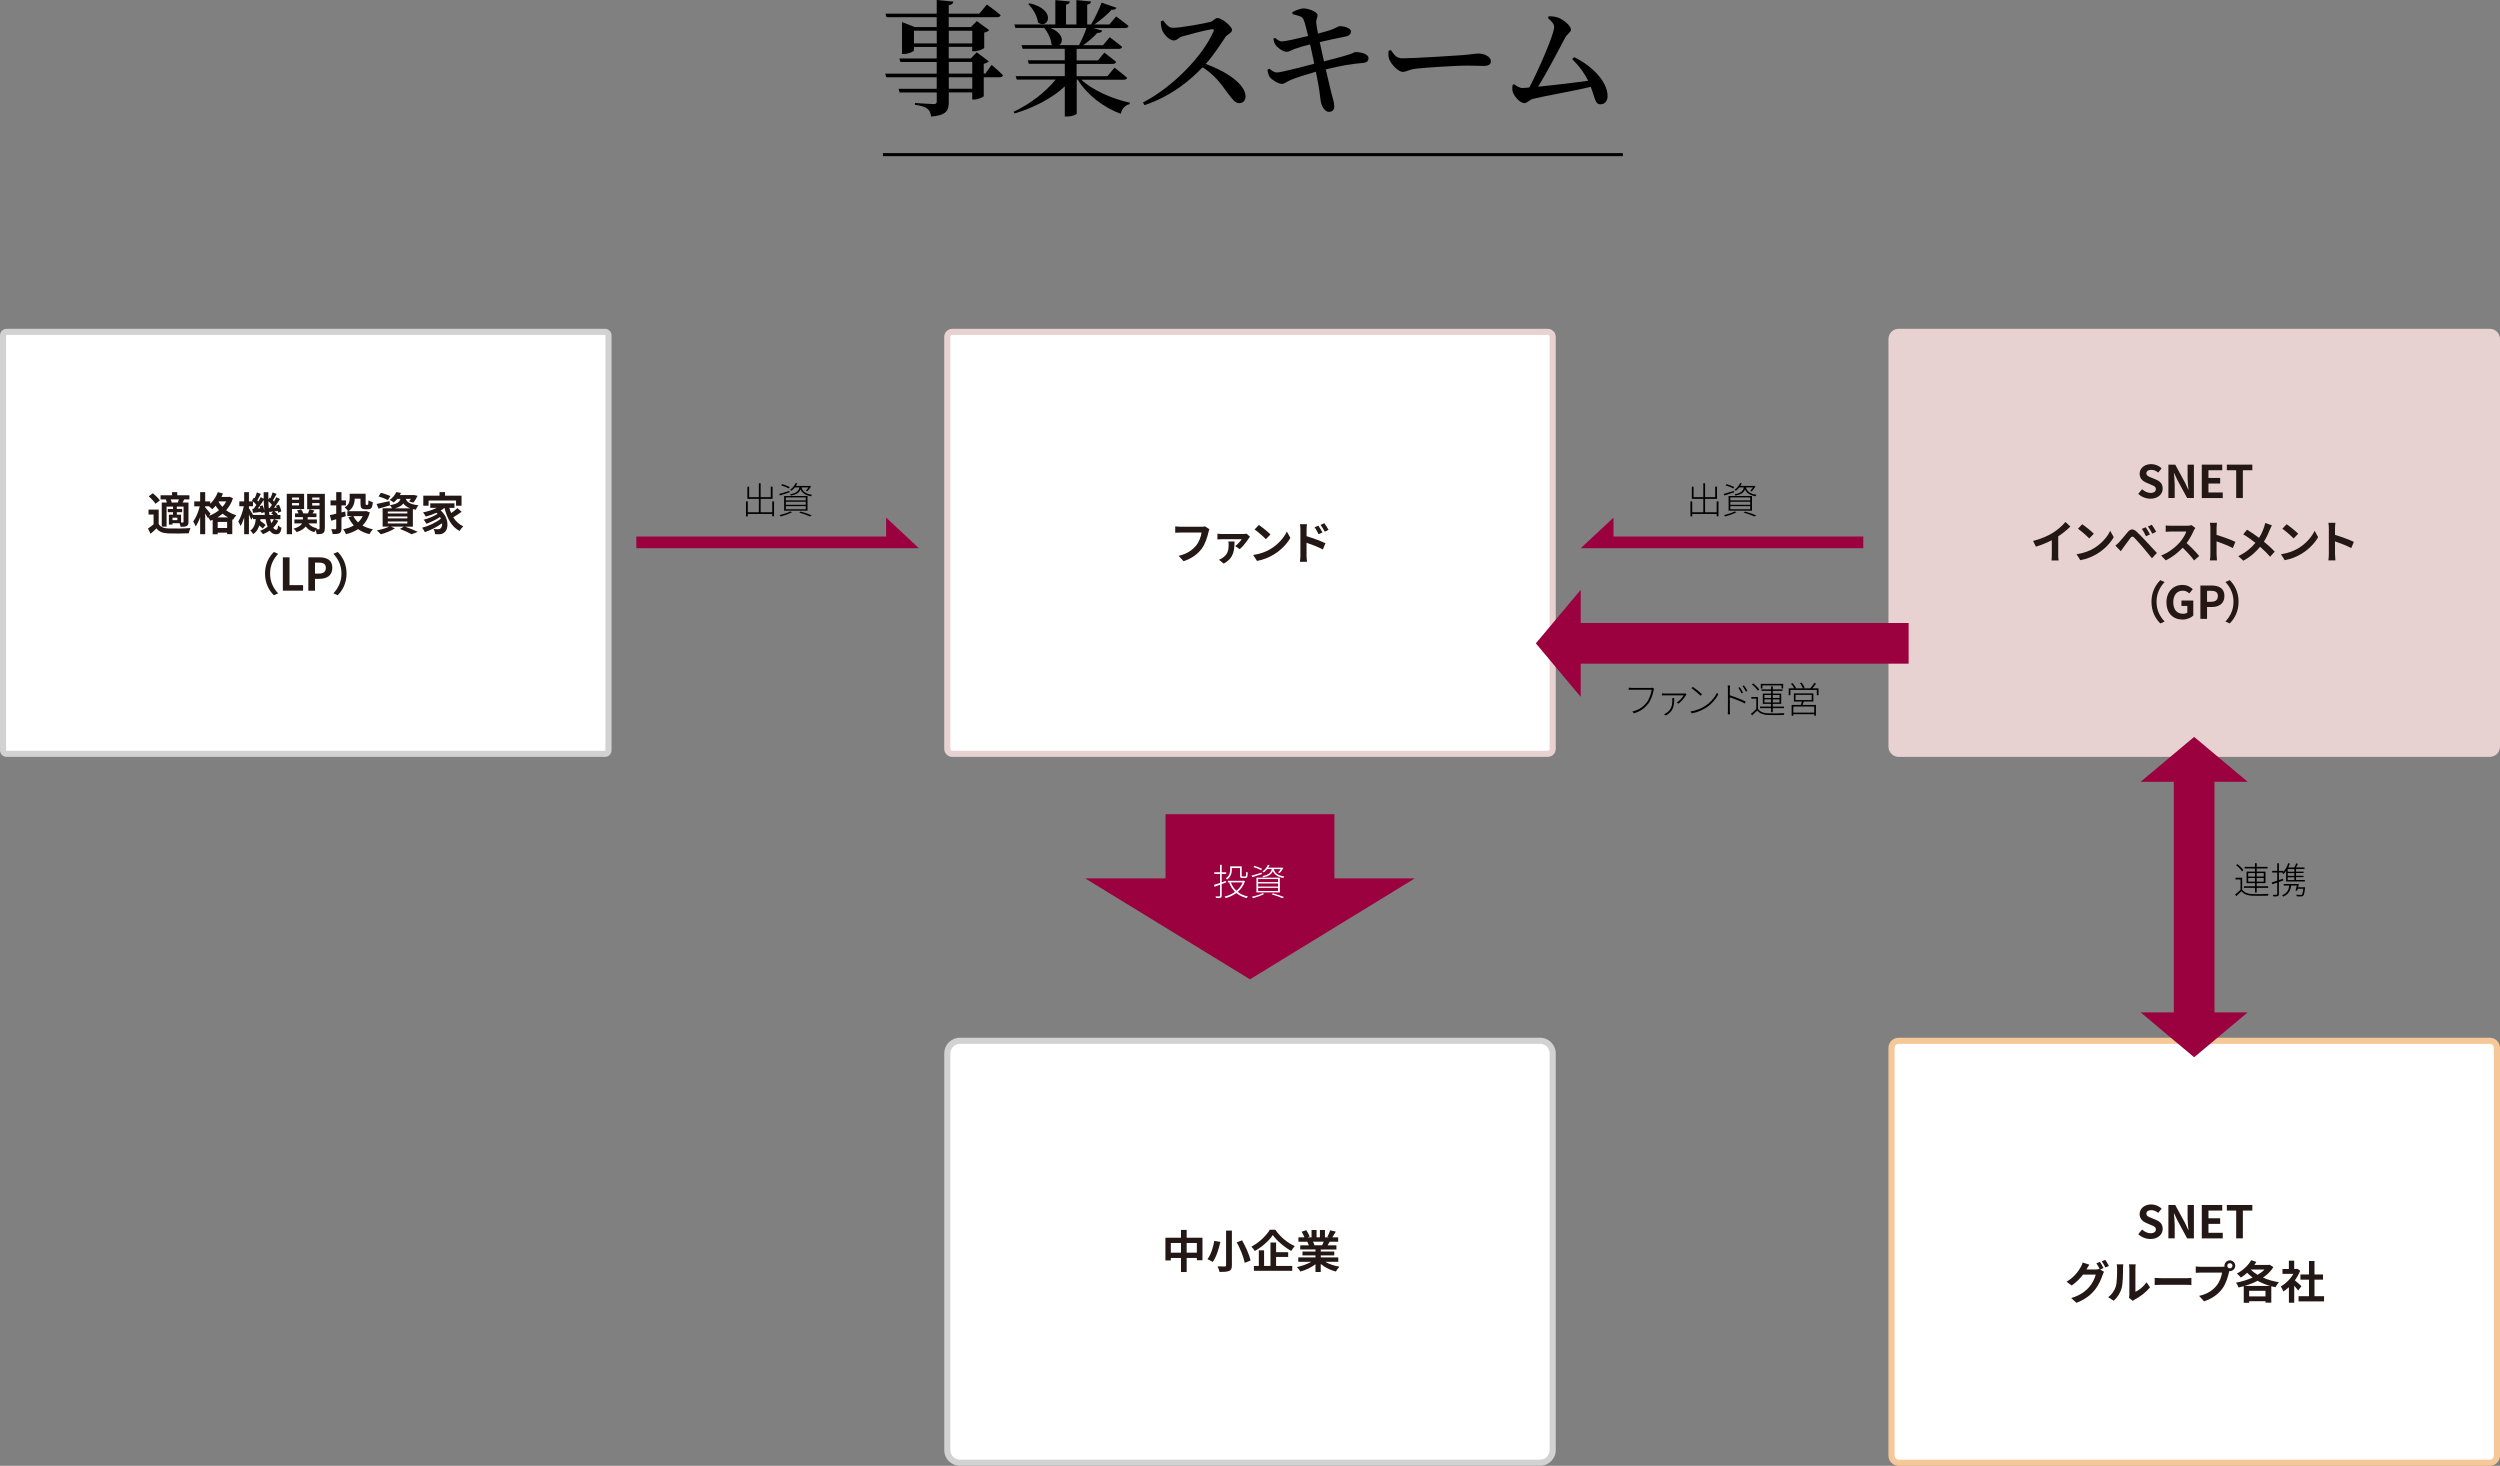 <?xml version="1.0" encoding="UTF-8"?><svg xmlns="http://www.w3.org/2000/svg" viewBox="0 0 817.63 479.39"><rect x="0" y="0" width="817.63" height="479.39" fill="#808080" stroke="none"/><defs><style>.cls-1{fill:#fff;}.cls-2{fill:none;stroke:#000;stroke-miterlimit:10;}.cls-3{mix-blend-mode:multiply;}.cls-3,.cls-4{fill:#9b003f;}.cls-5{isolation:isolate;}.cls-6{fill:#f6c897;}.cls-7{fill:#e8d2d1;}.cls-8{fill:#231815;}.cls-9{fill:#d2d2d2;}</style></defs><g class="cls-5"><g id="_レイヤー_2"><g id="_レイヤー_1-2"><path d="m324.33,21.24s2.34,1.97,3.69,3.36c-.08.45-.53.66-1.11.66h-5.17v6.19c-.04.25-1.89,1.11-3.16,1.11h-.61v-2.34h-7.67v3.08c0,2.79-.66,4.39-5.78,4.84-.16-1.11-.45-1.97-1.15-2.54-.74-.57-1.84-1.03-4.14-1.31v-.62s5.08.37,6.11.37c.78,0,1.03-.25,1.03-.9v-2.91h-12.14l-.37-1.19h12.5v-3.77h-16.48l-.37-1.19h16.85v-3.81h-11.85l-.37-1.15h12.22v-3.77h-7.46v1.15c0,.33-1.8,1.15-3.32,1.15h-.57V7.22l4.18,1.64h7.17v-3.24h-16.4l-.37-1.15h16.77V0l5.45.53c-.08.62-.49,1.03-1.52,1.15v2.79h10l2.46-2.99s2.83,2.01,4.51,3.48c-.08.45-.53.66-1.15.66h-15.83v3.24h7.26l1.93-1.97,4.06,2.99c-.29.29-.86.62-1.64.78v5c-.04.29-1.97,1.11-3.24,1.11h-.7v-1.44h-7.67v3.77h7.26l1.89-2.01,3.94,2.95c-.29.33-.86.66-1.64.82v3.2h.53l2.05-2.83Zm-17.96-7.05v-4.14h-7.46v4.14h7.46Zm3.94-4.14v4.14h7.67v-4.14h-7.67Zm0,14.02h7.67v-3.81h-7.67v3.81Zm7.67,1.19h-7.67v3.77h7.67v-3.77Z"/><path d="m353.61,26.04c3.81,3.57,10.37,6.36,15.91,7.54l-.04.49c-1.44.25-2.54,1.44-2.95,3.16-5.7-2.17-10.91-6.11-14.06-11.19h-.33v11.11c-.04.25-1.23.94-3.2.94h-.7v-9.84c-4.1,3.85-9.92,6.89-16.4,8.86l-.33-.57c5.54-2.58,10.54-6.56,13.74-10.5h-12.71l-.37-1.15h16.07v-4.02h-11.77l-.33-1.15h12.09v-3.77h-13.78l-.37-1.19h10.21c-.12-.08-.29-.16-.41-.29-.12-1.8-1.23-3.94-2.34-5.33h-9.47l-.33-1.15h13.41V.04l4.76.45c-.04.49-.37.86-1.27,1.03v6.48h3.4V.04l4.8.45c-.08.49-.37.86-1.27,1.03v6.48h1.27c1.23-2.01,2.62-4.96,3.44-7.13l4.88,1.68c-.21.45-.7.74-1.6.62-1.39,1.56-3.57,3.4-5.66,4.84h4.92l2.21-2.62s2.5,1.8,4.06,3.12c-.12.45-.53.66-1.15.66h-10.37l2.91.86c-.16.49-.7.78-1.6.74-1.15,1.27-2.87,2.79-4.63,4.02h6.48l2.21-2.62s2.46,1.84,4.06,3.16c-.12.45-.53.66-1.11.66h-13.78v3.77h6.97l2.09-2.54s2.34,1.72,3.85,3.03c-.12.45-.53.66-1.15.66h-11.77v4.02h10.09l2.3-2.79s2.54,1.89,4.14,3.32c-.12.41-.53.62-1.07.62h-13.98Zm-16.89-24.97c9.14,2.13,6.03,8.81,2.75,6.27-.21-2.09-1.68-4.55-3.16-5.99l.41-.29Zm6.81,8.08c4.3,1.72,4.3,4.63,2.91,5.62h6.44c.9-1.64,1.85-3.81,2.46-5.62h-11.81Z"/><path d="m380.42,6.68c.82,1.11,1.76,2.42,3.16,2.42,2.58,0,10.17-1.39,12.26-1.93.94-.25,1.56-1.27,2.3-1.27,1.52,0,4.8,2.75,4.8,3.89,0,.98-1.64,1.52-2.13,2.26-1.39,2.09-3.69,5.78-6.48,8.86,6.68,2.42,13.04,6.6,13.04,10.7,0,1.07-.74,2.13-2.05,2.13-1.39,0-2.25-1.27-3.98-3.53-2.21-3.08-4.26-5.82-8.04-8.2-3.77,3.94-9.92,9.35-18.98,12.38l-.53-.86c9.68-5,19.6-15.13,23.12-23.33.21-.57-.04-.7-.49-.66-2.17.29-7.63,1.76-9.76,2.38-1.31.41-1.64,1.31-2.75,1.31-1.56,0-3.36-2.13-3.85-3.44-.25-.7-.41-1.68-.41-2.79l.78-.33Z"/><path d="m422.65,3.94c1.19-.57,2.79-1.19,3.61-1.19,1.72,0,4.51,1.11,4.63,2.13.08.94-.53,1.35-.41,2.58.12,1.07.29,2.09.57,3.53,1.56-.41,2.87-.78,4.02-1.15,1.76-.61,2.62-1.27,2.99-1.27,1.31-.08,3.77.57,3.77,1.68,0,.86-.49,1.48-1.89,1.72-2.34.45-5.9,1.23-8.32,1.8.49,2.25.94,4.35,1.39,6.31,3.2-.82,6.89-1.8,8.53-2.38,1.07-.33,1.35-.66,1.72-.66,2.17-.04,4.31.78,4.31,1.93,0,.7-.29,1.48-1.68,1.6-4.14.37-7.09.86-12.3,2.13.78,3.4,1.44,6.07,1.8,7.58.57,2.17.98,3.24.98,4.63,0,.86-.49,1.64-1.72,1.68-1.27,0-2.3-1.64-2.62-3.08-.21-.78-.37-3.12-.78-5.41-.25-1.35-.53-2.95-.9-4.63-2.79.78-6.23,1.85-8.16,2.66-1.43.57-1.97,1.27-2.91,1.31-1.27,0-3.4-1.39-4.02-2.25-.33-.53-.57-1.27-.74-2.34l.62-.37c1.15.9,1.76,1.23,2.5,1.23,1.19,0,7.79-1.68,12.18-2.87-.49-2.42-.98-4.76-1.35-6.31-1.84.45-3.73.98-5.08,1.48-1.19.45-1.72.94-2.62.94-1.03,0-2.95-1.27-3.65-2.34-.41-.62-.49-1.07-.66-1.93l.53-.29c.82.62,1.35,1.15,2.34,1.15s5.12-.94,8.49-1.76c-.57-2.38-1.11-4.59-1.52-5.45-.49-1.03-1.52-1.11-3.57-1.72l-.08-.7Z"/><path d="m454.88,16.36c1.07,1.52,1.76,2.71,3.77,2.71,4.06,0,17.26-.86,19.52-1.03,2.75-.21,4.31-.53,5.33-.53,2.05,0,4.1,1.07,4.1,2.54,0,.98-.78,1.52-2.34,1.52s-2.99-.12-5.74-.12-13.04.62-16.15.98c-2.71.29-3.24,1.07-4.63,1.07s-3.69-2.38-4.39-4.1c-.33-.86-.29-1.89-.2-2.79l.74-.25Z"/><path d="m514.82,18.7c5.45,2.58,10.95,7.79,10.95,12.75,0,1.72-1.07,2.66-2.3,2.66-1.84,0-1.72-1.84-3.2-5.7-5.86,1.39-15.66,3.08-18.98,3.94-.86.2-1.93,1.39-2.71,1.39-1.56,0-3.73-2.58-3.94-4.14-.08-.7-.04-1.15.04-1.8l.53-.25c1.07.78,1.89,1.23,2.62,1.23.37,0,1.19-.04,2.34-.16,3.03-5.7,8.12-17.51,8.12-19.72,0-.98-.66-1.84-2.01-2.95l.25-.66c.86.04,1.89.12,2.87.41,2.09.7,4.39,2.83,4.39,3.98,0,.86-1.23,1.39-1.84,2.54-1.97,3.77-5.86,11.15-8.9,16.15,4.96-.49,12.18-1.35,16.36-1.97-1.19-2.38-2.83-4.71-5.21-7.05l.61-.66Z"/><line class="cls-2" x1="288.76" y1="50.57" x2="530.76" y2="50.57"/><polygon class="cls-3" points="527.7 169.29 527.7 175.48 609.39 175.48 609.39 179.29 527.7 179.29 522.91 179.29 516.98 179.29 527.7 169.29"/><path d="m562.03,163.99v4.86h-.59v-.76h-8v.79h-.58v-4.89h.58v3.55h3.63v-4.39h-3.75v-3.98h.56v3.42h3.19v-4.53h.58v4.53h3.31v-3.42h.59v3.98h-3.9v4.39h3.79v-3.55h.59Z"/><path d="m567.15,161.01c-1.1.37-2.25.74-3.17,1.04l-.24-.5c.85-.24,2.1-.62,3.33-1l.07.46Zm.76,6.51c-.96.54-2.46,1.07-3.65,1.39-.08-.12-.29-.35-.42-.46,1.2-.26,2.65-.71,3.54-1.18l.53.24Zm-1-7.77c-.58-.32-1.67-.76-2.53-1.01l.28-.42c.84.24,1.93.66,2.49.97l-.24.46Zm-1.57,2.46h7.65v4.81h-7.65v-4.81Zm.56,1.44h6.51v-.98h-6.51v.98Zm0,1.45h6.51v-1.01h-6.51v1.01Zm0,1.46h6.51v-1.02h-6.51v1.02Zm2.95-7.15c-.31.38-.68.76-1.14,1.09-.11-.12-.3-.25-.44-.31.92-.62,1.52-1.46,1.83-2.18l.55.07c-.12.29-.28.56-.46.85h4.44l.11-.04.41.14c-.35.6-.8,1.26-1.25,1.66l-.49-.2c.31-.29.65-.68.9-1.08h-2.3c.29,1.03.98,2.03,3.45,2.42-.12.12-.26.32-.32.48-2.19-.41-3.02-1.31-3.42-2.28-.43,1.08-1.32,1.7-3.13,2.05-.06-.12-.2-.32-.3-.41,1.99-.36,2.77-1.02,3.07-2.27h-1.51Zm1.88,7.89c1.34.37,2.76.88,3.65,1.25l-.6.35c-.8-.38-2.12-.86-3.5-1.27l.46-.32Z"/><path d="m540.83,225.71c-.25,1.31-.86,3.27-1.79,4.45-1.1,1.39-2.42,2.45-4.65,3.14l-.53-.58c2.29-.6,3.63-1.61,4.67-2.94.88-1.14,1.49-2.99,1.65-4.21h-6.45c-.43,0-.76.02-1.06.04v-.7c.31.04.67.07,1.07.07h6.29c.16,0,.3,0,.47-.05l.47.3c-.07.13-.1.24-.13.47Z"/><path d="m551.38,227.36c-.31.49-1.25,1.97-2.47,2.77l-.53-.37c.95-.53,1.88-1.72,2.27-2.35-.72,0-5.67-.01-6.04-.01-.34,0-.73.01-1.06.04v-.67c.31.04.72.06,1.06.06h6.14c.13,0,.33-.01.46-.05l.36.34c-.06.07-.13.17-.18.25Zm-6.57,6.67l-.59-.46c.23-.08.52-.2.74-.35,1.76-1.19,1.98-2.66,1.98-4.26,0-.2-.02-.41-.05-.64h.68c-.01,2.75-.38,4.39-2.77,5.7Z"/><path d="m557.79,230.81c1.73-1.12,3.13-2.87,3.78-4.27l.37.65c-.77,1.4-2.04,3.02-3.79,4.15-1.19.77-2.69,1.55-4.87,1.98l-.41-.64c2.22-.34,3.79-1.14,4.92-1.87Zm-1.14-3.75l-.47.48c-.6-.6-2.08-1.88-2.97-2.47l.42-.44c.85.56,2.39,1.81,3.02,2.43Z"/><path d="m565.11,225.33c0-.29-.01-.79-.07-1.14h.77c-.04.34-.07.86-.07,1.14v2.07c1.58.48,3.8,1.36,5.18,2.04l-.26.64c-1.32-.73-3.59-1.59-4.92-2,.01,1.99.01,4.02.01,4.27,0,.41.01.95.05,1.28h-.73c.04-.34.05-.85.05-1.28v-7.02Zm4.97,1.22l-.48.23c-.26-.55-.71-1.32-1.07-1.81l.46-.22c.29.4.82,1.22,1.09,1.8Zm1.41-.59l-.48.23c-.28-.55-.73-1.3-1.1-1.8l.46-.22c.29.38.83,1.21,1.13,1.79Z"/><path d="m574.96,231.85c.64.96,1.81,1.39,3.33,1.45,1.26.06,3.98.02,5.3-.06-.08.13-.17.4-.19.58-1.26.05-3.81.07-5.1.02-1.64-.06-2.82-.52-3.59-1.48-.55.54-1.13,1.09-1.71,1.62l-.34-.55c.53-.41,1.18-.98,1.74-1.54v-3.38h-1.63v-.55h2.18v3.89Zm-.07-5.98c-.36-.61-1.17-1.46-1.94-2.04l.43-.31c.77.55,1.59,1.39,1.98,1.99l-.47.36Zm4.34,5.72h-3.62v-.5h3.62v-.89h-2.7v-3.35h2.7v-.9h-3.15v-.48h3.15v-.98h.56v.98h3.18v.48h-3.18v.9h2.76v3.35h-2.76v.89h3.66v.5h-3.66v1.33h-.56v-1.33Zm-2.83-6.42h-.53v-1.5h7.32v1.5h-.54v-1.02h-6.25v1.02Zm.66,3.11h2.17v-.97h-2.17v.97Zm2.17,1.46v-1.02h-2.17v1.02h2.17Zm.56-2.43v.97h2.21v-.97h-2.21Zm2.21,1.42h-2.21v1.02h2.21v-1.02Z"/><path d="m594.75,225.13v2.24h-.56v-1.72h-8.64v1.72h-.54v-2.24h1.82c-.23-.44-.67-1.06-1.08-1.52l.48-.22c.44.48.94,1.15,1.15,1.6l-.28.14h2.57c-.18-.48-.58-1.2-.95-1.73l.49-.18c.4.53.83,1.26.97,1.73l-.42.18h2.29c.47-.5,1.02-1.26,1.34-1.79l.56.24c-.37.52-.82,1.09-1.23,1.55h2.01Zm-4.81,4.31c-.13.37-.26.77-.41,1.1h4.38v3.53h-.56v-.48h-6.84v.5h-.55v-3.55h3.02c.12-.34.25-.76.35-1.1h-2.64v-2.67h6.38v2.67h-3.13Zm3.41,1.63h-6.84v1.99h6.84v-1.99Zm-6.12-2.12h5.28v-1.69h-5.28v1.69Z"/><path class="cls-1" d="m2.17,108.54h195.67c.64,0,1.17.52,1.17,1.17v135.67c0,.64-.52,1.17-1.17,1.17H2.17c-.64,0-1.17-.52-1.17-1.17V109.7c0-.64.52-1.17,1.17-1.17Z"/><path class="cls-9" d="m197.83,109.54c.09,0,.17.07.17.17v135.67c0,.09-.07.17-.17.17H2.17c-.09,0-.17-.07-.17-.17V109.7c0-.09.07-.17.17-.17h195.67m0-2H2.17c-1.2,0-2.17.97-2.17,2.17v135.67c0,1.2.97,2.17,2.17,2.17h195.67c1.2,0,2.17-.97,2.17-2.17V109.7c0-1.2-.97-2.17-2.17-2.17h0Z"/><path class="cls-8" d="m51.9,171.37c.58.99,1.61,1.4,3.11,1.46,1.77.07,5.25.03,7.28-.13-.21.41-.46,1.22-.54,1.71-1.83.09-4.95.12-6.75.04-1.75-.07-2.93-.5-3.82-1.64-.59.58-1.19,1.13-1.95,1.77l-.83-1.74c.57-.37,1.24-.85,1.83-1.36v-3.21h-1.65v-1.61h3.32v4.7Zm-1.05-6.6c-.41-.72-1.39-1.74-2.21-2.45l1.34-1c.83.66,1.84,1.64,2.31,2.34l-1.44,1.11Zm3.61-1.44h-1.95v-1.36h3.76v-1.02h1.7v1.02h3.98v1.36h-1.7c-.19.38-.37.72-.53,1.03h1.92v6.32c0,.71-.12,1.09-.59,1.36-.49.24-1.11.25-1.99.25-.04-.34-.19-.81-.34-1.18h-2.3v.46h-1.19v-3.24h1.36v-.81h-1.72v-1.06h1.72v-.77h-2.11v6.54h-1.58v-7.87h1.68c-.09-.32-.22-.68-.37-.97l.25-.06Zm3.67,1.03c.13-.31.26-.69.38-1.03h-2.7c.18.34.31.72.35,1.03h1.96Zm-.12,4.95h-1.59v.81h1.59v-.81Zm2.02-3.63h-2.2v.77h1.74v1.06h-1.74v.81h1.39v2.57h.59c.16-.01.22-.06.22-.24v-4.97Z"/><path class="cls-8" d="m76.2,162.95c-.5,1.53-1.27,2.83-2.24,3.92.93.71,2.05,1.28,3.33,1.64-.35.34-.84,1.03-1.06,1.46l-.26-.1v4.81h-1.7v-.47h-3.08v.52h-1.64v-4.72c-.25.12-.5.22-.75.31-.16-.34-.47-.81-.75-1.16l-.13.19c-.18-.37-.49-.91-.81-1.43v6.79h-1.65v-5.59c-.41,1.18-.91,2.27-1.47,3.02-.16-.49-.54-1.17-.81-1.59.9-1.17,1.74-3.2,2.15-4.95h-1.8v-1.62h1.93v-3.02h1.65v3.02h1.65v.8c1.05-1.02,1.96-2.42,2.49-3.83l1.67.46c-.15.37-.31.74-.49,1.11h2.37l.29-.06,1.11.52Zm-7.84,5.76c1.18-.44,2.3-1.06,3.26-1.86-.41-.47-.78-.96-1.11-1.44-.35.43-.72.81-1.09,1.13-.22-.24-.68-.65-1.06-.96h-1.25v.35c.4.43,1.5,1.74,1.75,2.08l-.5.69Zm6.21.5c-.65-.35-1.24-.77-1.77-1.21-.53.46-1.09.85-1.69,1.21h3.46Zm-.29,3.48v-2h-3.08v2h3.08Zm-2.7-8.71l-.1.15c.34.56.75,1.12,1.27,1.65.49-.55.91-1.15,1.25-1.8h-2.42Z"/><path class="cls-8" d="m91.03,170.29c-.43.85-.99,1.62-1.67,2.29.29.44.62.68.99.68s.5-.28.58-1.44c.32.34.8.63,1.13.8-.27,1.66-.68,2.11-1.83,2.11-.83,0-1.49-.43-2.02-1.18-.68.47-1.43.85-2.23,1.16-.19-.32-.62-.84-.91-1.12.93-.34,1.75-.78,2.46-1.33-.28-.71-.5-1.53-.68-2.48h-1.67c-.01.19-.04.38-.07.56.65.43,1.37.96,1.75,1.36l-.94,1.16c-.25-.28-.68-.65-1.13-1-.34,1.12-.91,2.11-1.96,2.83-.19-.35-.63-.9-.99-1.15,1.3-.87,1.67-2.27,1.81-3.76h-.91v-.66l-.59.87c-.15-.44-.44-1.12-.74-1.77v6.49h-1.56v-5.44c-.34,1.08-.74,2.06-1.18,2.77-.16-.46-.5-1.09-.74-1.49.77-1.17,1.46-3.21,1.8-4.97h-1.46v-1.59h1.58v-3.04h1.56v3.04h1.31c-.1-.1-.22-.19-.32-.28l.65-.96.25.19c.27-.62.56-1.36.72-1.9l1.3.5c-.41.71-.84,1.52-1.19,2.11.13.13.26.26.37.38.3-.5.55-.99.75-1.43l.99.49c-.01-.69-.03-1.4-.03-2.12h1.55c-.01.83-.01,1.62,0,2.4l.43-.62.24.18c.28-.6.56-1.34.72-1.89l1.31.49c-.41.74-.84,1.53-1.21,2.11.13.13.27.26.38.38.28-.49.54-.99.75-1.41l1.19.59c-.59.93-1.3,2-1.95,2.87l.88-.06c-.07-.21-.16-.41-.25-.6l.99-.35c.34.69.68,1.61.77,2.18l-1.05.44c-.03-.16-.06-.37-.12-.57l-1.09.15c.43.28.88.65,1.12.93l-.28.25h1.12v1.36h-2.06l1.37.52Zm-4.41-1.87c-.03-.31-.07-.63-.12-.96l-1,.4c-.01-.13-.03-.28-.06-.44-.96.1-1.87.22-2.7.31l-.24-1.3.46-.03c.28-.38.59-.83.88-1.3-.28-.34-.69-.75-1.09-1.09v1.56h-1.34v.63c.31.46,1.02,1.59,1.37,2.21h3.83Zm-.74-3.15c.24.5.46,1.13.57,1.65-.1-1.08-.18-2.21-.21-3.39-.59.91-1.28,1.95-1.92,2.77l.8-.06c-.07-.24-.15-.46-.24-.66l.99-.31Zm2.33.9c.24-.31.49-.68.74-1.06-.31-.38-.75-.83-1.18-1.19.01.8.06,1.55.12,2.29l.32-.03Zm1.18,2.25c-.22-.19-.47-.38-.71-.54l.66-.58c-.46.04-.88.1-1.3.15l-.09-.41c.04.49.1.94.18,1.39h1.25Zm-1.02,1.36c.1.49.22.94.34,1.34.34-.41.63-.85.85-1.34h-1.19Z"/><path class="cls-8" d="m95.5,166.49v8.22h-1.71v-13.21h5.67v4.98h-3.97Zm0-3.77v.72h2.31v-.72h-2.31Zm2.31,2.58v-.77h-2.31v.77h2.31Zm8.4,7.56c0,.81-.13,1.25-.6,1.53-.47.28-1.12.32-2.03.32-.03-.37-.19-.93-.35-1.37-.18.25-.35.5-.46.71-1.22-.35-2.14-.97-2.79-1.86-.52.69-1.42,1.34-2.95,1.84-.21-.32-.66-.86-1.02-1.13,1.65-.44,2.43-1.08,2.79-1.72h-2.52v-1.28h2.79v-.77h-2.58v-1.22h1.15c-.13-.32-.29-.66-.49-.96l1.34-.37c.29.38.57.91.71,1.33h1.53c.18-.44.38-.97.5-1.34l1.61.41c-.22.32-.44.65-.63.93h1.28v1.22h-2.86v.77h3.01v1.28h-2.74c.59.8,1.56,1.37,2.82,1.61-.09.09-.19.19-.28.31.35.01.69.01.83,0,.18,0,.24-.07.24-.25v-6.31h-4.05v-5.03h5.78v11.35Zm-4.11-10.14v.72h2.39v-.72h-2.39Zm2.39,2.61v-.8h-2.39v.8h2.39Z"/><path class="cls-8" d="m111.68,169.27v3.54c0,.87-.16,1.3-.63,1.56-.5.27-1.21.31-2.24.31-.06-.44-.28-1.15-.49-1.61.56.03,1.18.03,1.37.03.19-.01.27-.07.27-.28v-3.01c-.56.18-1.11.34-1.61.49l-.47-1.83c.58-.1,1.28-.26,2.08-.46v-2.73h-1.86v-1.62h1.86v-2.71h1.72v2.71h1.46v1.62h-1.46v2.3l1.22-.29.18,1.52-1.4.46Zm9.27-1.65c-.5,1.78-1.31,3.18-2.4,4.26.97.56,2.12.97,3.42,1.22-.4.38-.88,1.12-1.15,1.59-1.45-.34-2.68-.9-3.71-1.64-1.15.75-2.48,1.3-3.95,1.66-.18-.47-.58-1.21-.9-1.61,1.28-.25,2.46-.66,3.46-1.27-.71-.75-1.28-1.65-1.77-2.67l1.24-.38h-1.61v-1.58h.29c-.21-.35-.83-1.02-1.15-1.27,1.46-.84,1.64-1.99,1.64-2.96v-1.5h5.22v3.2c0,.4.04.44.22.44h.41c.22,0,.27-.21.3-1.49.32.25.99.52,1.43.62-.15,1.81-.52,2.31-1.53,2.31h-.93c-1.21,0-1.58-.43-1.58-1.87v-1.59h-1.89c-.01,1.39-.43,3.05-2.09,4.11h5.56l.32-.06,1.15.46Zm-5.38,1.18c.38.77.9,1.44,1.53,2.03.63-.58,1.15-1.25,1.53-2.03h-3.07Z"/><path class="cls-8" d="m132.45,172.23c1.5.53,3.2,1.24,4.2,1.72l-2.03.78c-.84-.49-2.34-1.18-3.83-1.74l1.33-.77h-4.3l1.34.59c-1.22.8-3.11,1.52-4.6,1.93-.31-.34-.93-.97-1.3-1.28,1.43-.26,3.04-.74,4.05-1.24h-2.17v-5.98h3.08c-.18-.35-.46-.78-.69-1.02l.02.06c-1.27.37-2.64.77-3.74,1.08l-.65-1.53c1.09-.21,2.67-.57,4.23-.94l.15,1.33c2.34-.38,3.12-1.02,3.45-2.06h-1.06c-.34.41-.72.81-1.18,1.18-.31-.31-.91-.66-1.31-.83,1.06-.74,1.78-1.71,2.17-2.56l1.55.25c-.12.25-.24.49-.38.72h4.35l.26-.04,1.17.29c-.38.8-.91,1.68-1.4,2.23l-1.36-.43c.18-.22.38-.5.58-.81h-1.64c.31.94,1.15,1.75,4.13,2.11-.32.32-.71,1-.87,1.43-.35-.06-.68-.12-.97-.19v5.73h-2.55Zm-5.57-8.68c-.68-.37-2.06-.9-3.08-1.19l.77-1.19c.97.24,2.37.71,3.11,1.06l-.8,1.33Zm-.04,4.38h6.38v-.63h-6.38v.63Zm0,1.62h6.38v-.63h-6.38v.63Zm0,1.64h6.38v-.65h-6.38v.65Zm7.34-4.94c-1.14-.41-1.81-.96-2.26-1.59-.52.69-1.34,1.21-2.7,1.59h4.95Z"/><path class="cls-8" d="m150.94,167.4c-.84.63-1.86,1.3-2.71,1.78.81,1.3,1.9,2.34,3.29,2.96-.38.34-.94,1.03-1.22,1.52-2.62-1.4-4.08-4.11-4.92-7.55h-.03c-.37.31-.78.59-1.22.85,2.77,2.42,2.67,6.09,1.21,7.15-.54.47-1.03.62-1.8.62-.37.01-.83,0-1.25-.03-.03-.49-.18-1.19-.5-1.68.56.04,1.03.07,1.42.07s.65-.04.88-.31c.34-.27.55-.87.49-1.65-1.61,1.18-3.79,2.29-5.63,2.92-.21-.44-.59-1.08-.91-1.46,2.12-.53,4.69-1.74,6.15-2.98-.09-.18-.18-.35-.28-.52-1.25.84-3.07,1.72-4.47,2.21-.19-.38-.56-.99-.88-1.33,1.49-.35,3.45-1.16,4.55-1.92-.12-.12-.24-.24-.37-.35-1.12.52-2.33.94-3.49,1.25-.18-.34-.62-1.03-.9-1.37,1.58-.31,3.21-.83,4.51-1.49h-2.15v-1.47h7.92v1.47h-1.68c.16.59.37,1.16.6,1.71.74-.5,1.52-1.11,2.05-1.61l1.37,1.18Zm-10.78-2h-1.72v-3.29h5.31v-1.15h1.8v1.15h5.4v3.29h-1.8v-1.7h-8.98v1.7Z"/><path class="cls-8" d="m89.57,180.52l1.4.62c-1.47,1.59-2.64,3.63-2.64,6.46s1.16,4.86,2.64,6.46l-1.4.62c-1.59-1.56-2.9-3.92-2.9-7.08s1.31-5.51,2.9-7.08Z"/><path class="cls-8" d="m92.51,182.27h2.18v9.09h4.44v1.83h-6.62v-10.92Z"/><path class="cls-8" d="m100.84,182.27h3.58c2.42,0,4.27.85,4.27,3.43s-1.87,3.61-4.21,3.61h-1.46v3.88h-2.18v-10.92Zm3.49,5.32c1.5,0,2.23-.63,2.23-1.89s-.8-1.69-2.3-1.69h-1.24v3.58h1.31Z"/><path class="cls-8" d="m110.44,194.67l-1.4-.62c1.47-1.59,2.64-3.63,2.64-6.46s-1.16-4.86-2.64-6.46l1.4-.62c1.59,1.56,2.9,3.92,2.9,7.08s-1.31,5.51-2.9,7.08Z"/><rect class="cls-7" x="618.63" y="108.54" width="198" height="138" rx="2.35" ry="2.35"/><path class="cls-7" d="m814.28,109.54c.74,0,1.35.6,1.35,1.35v133.31c0,.74-.6,1.35-1.35,1.35h-193.31c-.74,0-1.35-.6-1.35-1.35V110.88c0-.74.6-1.35,1.35-1.35h193.31m0-2h-193.31c-1.85,0-3.35,1.5-3.35,3.35v133.31c0,1.85,1.5,3.35,3.35,3.35h193.31c1.85,0,3.35-1.5,3.35-3.35V110.88c0-1.85-1.5-3.35-3.35-3.35h0Z"/><path class="cls-8" d="m699.32,161.5l1.25-1.5c.78.72,1.81,1.21,2.77,1.21,1.13,0,1.74-.49,1.74-1.25,0-.81-.66-1.06-1.64-1.47l-1.46-.62c-1.11-.46-2.21-1.34-2.21-2.93,0-1.78,1.56-3.15,3.77-3.15,1.27,0,2.54.5,3.42,1.4l-1.11,1.37c-.69-.58-1.41-.9-2.31-.9-.96,0-1.56.43-1.56,1.15,0,.78.77,1.06,1.7,1.43l1.43.6c1.33.55,2.2,1.39,2.2,2.96,0,1.78-1.49,3.3-4.01,3.3-1.46,0-2.92-.57-3.98-1.59Z"/><path class="cls-8" d="m709.18,151.96h2.23l3.17,5.82,1.09,2.36h.07c-.1-1.14-.28-2.58-.28-3.82v-4.36h2.06v10.92h-2.21l-3.16-5.84-1.11-2.34h-.07c.1,1.18.27,2.55.27,3.8v4.38h-2.06v-10.92Z"/><path class="cls-8" d="m720.1,151.96h6.69v1.83h-4.51v2.52h3.83v1.83h-3.83v2.92h4.67v1.83h-6.85v-10.92Z"/><path class="cls-8" d="m731.36,153.79h-3.07v-1.83h8.34v1.83h-3.1v9.09h-2.18v-9.09Z"/><path class="cls-8" d="m671.36,174.28c1.52-.94,3.2-2.42,4.16-3.58l1.59,1.52c-1.12,1.11-2.54,2.25-3.96,3.2v5.96c0,.65.03,1.56.13,1.93h-2.33c.06-.35.1-1.28.1-1.93v-4.72c-1.52.8-3.39,1.59-5.2,2.12l-.93-1.86c2.64-.68,4.8-1.64,6.44-2.64Z"/><path class="cls-8" d="m684.78,179.33c2.52-1.49,4.44-3.74,5.37-5.73l1.15,2.08c-1.12,1.99-3.08,4.02-5.45,5.45-1.49.9-3.39,1.72-5.47,2.08l-1.24-1.95c2.3-.32,4.22-1.08,5.65-1.93Zm0-4.76l-1.5,1.53c-.77-.83-2.61-2.43-3.68-3.18l1.39-1.47c1.03.69,2.95,2.23,3.8,3.12Z"/><path class="cls-8" d="m693.06,177.33c.66-.68,1.81-2.12,2.83-3.33.87-1.03,1.74-1.19,2.89-.12.99.93,2.12,2.11,3.01,3.07.99,1.05,2.49,2.68,3.63,3.89l-1.62,1.74c-.99-1.22-2.24-2.74-3.11-3.76-.86-1.02-2.17-2.45-2.7-2.99-.47-.47-.78-.44-1.21.09-.58.74-1.62,2.2-2.21,2.99-.34.47-.69.99-.96,1.37l-1.77-1.83c.44-.35.77-.68,1.22-1.12Zm10.1-2.54l-1.33.58c-.43-.93-.8-1.65-1.34-2.4l1.28-.53c.41.6,1.06,1.68,1.39,2.36Zm2.02-.87l-1.28.62c-.47-.93-.87-1.61-1.42-2.34l1.27-.58c.43.59,1.09,1.64,1.43,2.3Z"/><path class="cls-8" d="m717.45,173.57c-.5,1.15-1.33,2.73-2.31,4.05,1.46,1.27,3.24,3.15,4.11,4.22l-1.68,1.46c-.96-1.33-2.33-2.83-3.71-4.17-1.56,1.65-3.52,3.18-5.54,4.14l-1.52-1.59c2.37-.88,4.66-2.68,6.04-4.23.97-1.11,1.87-2.56,2.2-3.61h-5c-.62,0-1.43.09-1.74.1v-2.09c.4.06,1.3.1,1.74.1h5.2c.63,0,1.22-.09,1.52-.19l1.21.9c-.12.16-.38.62-.52.91Z"/><path class="cls-8" d="m722.91,172.76c0-.52-.04-1.25-.15-1.77h2.3c-.06.52-.13,1.16-.13,1.77v2.18c1.98.58,4.81,1.62,6.16,2.28l-.84,2.03c-1.52-.8-3.73-1.65-5.32-2.2v4.17c0,.43.07,1.46.13,2.06h-2.3c.09-.59.15-1.47.15-2.06v-8.48Z"/><path class="cls-8" d="m742.39,173.14c-.44,1.16-1.11,2.65-1.97,4.01,1.3,1.06,2.54,2.2,3.54,3.26l-1.52,1.68c-1.03-1.21-2.09-2.24-3.27-3.26-1.3,1.56-2.99,3.2-5.48,4.55l-1.65-1.49c2.4-1.16,4.14-2.59,5.6-4.35-1.06-.84-2.48-1.89-3.98-2.8l1.25-1.5c1.18.72,2.73,1.78,3.92,2.67.75-1.18,1.25-2.34,1.64-3.51.13-.38.29-.97.35-1.36l2.2.77c-.19.34-.47.99-.62,1.33Z"/><path class="cls-8" d="m751.63,179.33c2.52-1.49,4.44-3.74,5.37-5.73l1.15,2.08c-1.12,1.99-3.08,4.02-5.45,5.45-1.49.9-3.39,1.72-5.47,2.08l-1.24-1.95c2.3-.32,4.22-1.08,5.65-1.93Zm0-4.76l-1.5,1.53c-.77-.83-2.61-2.43-3.68-3.18l1.39-1.47c1.03.69,2.95,2.23,3.8,3.12Z"/><path class="cls-8" d="m761.65,172.76c0-.52-.04-1.25-.15-1.77h2.3c-.06.52-.13,1.16-.13,1.77v2.18c1.98.58,4.81,1.62,6.16,2.28l-.84,2.03c-1.52-.8-3.73-1.65-5.32-2.2v4.17c0,.43.07,1.46.13,2.06h-2.3c.09-.59.15-1.47.15-2.06v-8.48Z"/><path class="cls-8" d="m706.54,189.74l1.4.62c-1.47,1.59-2.64,3.63-2.64,6.46s1.16,4.86,2.64,6.46l-1.4.62c-1.59-1.56-2.9-3.92-2.9-7.08s1.31-5.51,2.9-7.08Z"/><path class="cls-8" d="m708.54,197.01c0-3.6,2.33-5.71,5.23-5.71,1.58,0,2.67.68,3.38,1.4l-1.15,1.39c-.55-.52-1.17-.91-2.15-.91-1.81,0-3.08,1.41-3.08,3.76s1.09,3.8,3.24,3.8c.52,0,1.05-.15,1.36-.41v-2.15h-1.93v-1.78h3.88v4.92c-.74.72-2.02,1.31-3.54,1.31-2.96,0-5.23-1.97-5.23-5.62Z"/><path class="cls-8" d="m719.64,191.49h3.58c2.42,0,4.28.85,4.28,3.43s-1.87,3.61-4.22,3.61h-1.46v3.88h-2.18v-10.92Zm3.49,5.32c1.5,0,2.23-.63,2.23-1.89s-.8-1.69-2.3-1.69h-1.24v3.58h1.31Z"/><path class="cls-8" d="m729.23,203.89l-1.4-.62c1.47-1.59,2.64-3.63,2.64-6.46s-1.16-4.86-2.64-6.46l1.4-.62c1.59,1.56,2.9,3.92,2.9,7.08s-1.31,5.51-2.9,7.08Z"/><path class="cls-1" d="m620.97,340.39h193.31c1.3,0,2.35,1.05,2.35,2.35v133.31c0,1.3-1.05,2.35-2.35,2.35h-193.31c-1.3,0-2.35-1.05-2.35-2.35v-133.31c0-1.3,1.05-2.35,2.35-2.35Z"/><path class="cls-6" d="m814.28,341.39c.74,0,1.35.6,1.35,1.35v133.31c0,.74-.6,1.35-1.35,1.35h-193.31c-.74,0-1.35-.6-1.35-1.35v-133.31c0-.74.6-1.35,1.35-1.35h193.31m0-2h-193.31c-1.85,0-3.35,1.5-3.35,3.35v133.31c0,1.85,1.5,3.35,3.35,3.35h193.31c1.85,0,3.35-1.5,3.35-3.35v-133.31c0-1.85-1.5-3.35-3.35-3.35h0Z"/><path class="cls-8" d="m699.32,403.62l1.25-1.5c.78.72,1.81,1.21,2.77,1.21,1.13,0,1.74-.49,1.74-1.25,0-.81-.66-1.06-1.64-1.47l-1.46-.62c-1.11-.46-2.21-1.34-2.21-2.93,0-1.78,1.56-3.15,3.77-3.15,1.27,0,2.54.5,3.42,1.4l-1.11,1.37c-.69-.58-1.41-.9-2.31-.9-.96,0-1.56.43-1.56,1.15,0,.78.77,1.06,1.7,1.43l1.43.6c1.33.55,2.2,1.39,2.2,2.96,0,1.78-1.49,3.3-4.01,3.3-1.46,0-2.92-.57-3.98-1.59Z"/><path class="cls-8" d="m709.18,394.09h2.23l3.17,5.82,1.09,2.36h.07c-.1-1.14-.28-2.58-.28-3.82v-4.36h2.06v10.92h-2.21l-3.16-5.84-1.11-2.34h-.07c.1,1.18.27,2.55.27,3.8v4.38h-2.06v-10.92Z"/><path class="cls-8" d="m720.1,394.09h6.69v1.83h-4.51v2.52h3.83v1.83h-3.83v2.92h4.67v1.83h-6.85v-10.92Z"/><path class="cls-8" d="m731.36,395.92h-3.07v-1.83h8.34v1.83h-3.1v9.09h-2.18v-9.09Z"/><path class="cls-8" d="m687.97,414.72l-1.09.46,1.25.77c-.16.28-.37.69-.49,1.06-.4,1.31-1.24,3.27-2.58,4.91-1.4,1.72-3.17,3.07-5.94,4.17l-1.74-1.56c3.01-.9,4.64-2.18,5.94-3.66,1-1.13,1.86-2.92,2.09-4.01h-4.14c-.99,1.28-2.27,2.58-3.73,3.57l-1.65-1.24c2.58-1.56,3.88-3.48,4.6-4.75.22-.35.53-1.03.66-1.53l2.17.71c-.35.52-.74,1.18-.9,1.5-.01.03-.03.04-.04.07h2.95c.46,0,.96-.07,1.28-.18l.1.06c-.29-.59-.71-1.37-1.08-1.9l1.16-.47c.37.53.9,1.47,1.16,2.02Zm1.77-.68l-1.17.5c-.31-.62-.78-1.47-1.19-2.03l1.16-.47c.38.55.93,1.49,1.19,2Z"/><path class="cls-8" d="m691.97,420.71c.41-1.27.43-4.05.43-5.84,0-.59-.04-.99-.13-1.36h2.17c-.01.07-.1.72-.1,1.34,0,1.74-.04,4.85-.44,6.34-.44,1.67-1.37,3.11-2.62,4.23l-1.8-1.19c1.3-.91,2.09-2.27,2.51-3.52Zm4.44,2.65v-8.59c0-.66-.1-1.22-.12-1.27h2.2s-.1.62-.1,1.28v7.71c1.19-.52,2.65-1.68,3.64-3.11l1.13,1.62c-1.22,1.59-3.35,3.18-5,4.02-.32.18-.5.32-.63.44l-1.24-1.02c.06-.28.12-.69.12-1.09Z"/><path class="cls-8" d="m707.06,418.04h7.92c.69,0,1.34-.06,1.72-.09v2.31c-.35-.01-1.11-.07-1.72-.07h-7.92c-.84,0-1.83.03-2.37.07v-2.31c.53.04,1.61.09,2.37.09Z"/><path class="cls-8" d="m729.29,412.2c.96,0,1.75.8,1.75,1.77s-.8,1.75-1.75,1.75c-.06,0-.13,0-.19-.01-.04.16-.07.31-.12.44-.34,1.44-.97,3.73-2.21,5.37-1.33,1.77-3.3,3.23-5.93,4.08l-1.61-1.77c2.92-.68,4.58-1.96,5.78-3.46.97-1.22,1.53-2.89,1.72-4.16h-6.85c-.68,0-1.39.03-1.75.06v-2.08c.43.06,1.27.12,1.75.12h6.82c.21,0,.53-.01.84-.06-.01-.09-.03-.18-.03-.28,0-.97.8-1.77,1.77-1.77Zm0,2.61c.46,0,.84-.38.84-.84s-.38-.85-.84-.85-.86.38-.86.85.38.84.86.84Z"/><path class="cls-8" d="m743.51,414.43c-.84,1.34-2.02,2.48-3.4,3.42,1.56.69,3.35,1.21,5.22,1.5-.38.4-.88,1.15-1.13,1.64-.47-.09-.91-.21-1.37-.32v5.37h-1.89v-.49h-5.34v.54h-1.78v-5.44c-.56.16-1.12.31-1.68.43-.18-.47-.55-1.18-.85-1.58,1.83-.34,3.73-.91,5.42-1.68-.63-.47-1.22-.99-1.77-1.55-.66.6-1.37,1.12-2.06,1.56-.28-.35-.93-1.02-1.3-1.31,1.87-.97,3.67-2.59,4.69-4.38l1.67.57c-.21.32-.41.66-.65.99h4.67l.29-.09,1.27.81Zm-1.09,6.13c-1.46-.43-2.83-.97-4.07-1.68-1.31.71-2.76,1.25-4.22,1.68h8.28Zm-1.49,3.43v-1.84h-5.34v1.84h5.34Zm-4.83-8.79c.62.63,1.4,1.21,2.26,1.74.87-.53,1.64-1.09,2.25-1.74h-4.51Z"/><path class="cls-8" d="m751.64,422.05c-.31-.41-.81-1-1.31-1.55v5.56h-1.74v-5.08c-.59.54-1.21,1.03-1.83,1.41-.15-.47-.56-1.33-.83-1.67,1.61-.87,3.16-2.42,4.11-4.11h-3.55v-1.59h2.09v-2.71h1.74v2.71h.66l.31-.07.99.63c-.44,1.12-1.03,2.18-1.74,3.16.71.57,1.84,1.59,2.15,1.89l-1.06,1.43Zm8.45,1.87v1.71h-8.34v-1.71h3.41v-5.4h-2.8v-1.7h2.8v-4.41h1.8v4.41h2.79v1.7h-2.79v5.4h3.14Z"/><rect class="cls-1" x="309.81" y="108.54" width="198" height="138" rx="1.62" ry="1.62"/><path class="cls-7" d="m506.19,109.54c.34,0,.62.28.62.62v134.76c0,.34-.28.62-.62.62h-194.76c-.34,0-.62-.28-.62-.62V110.16c0-.34.28-.62.62-.62h194.76m0-2h-194.76c-1.44,0-2.62,1.18-2.62,2.62v134.76c0,1.44,1.18,2.62,2.62,2.62h194.76c1.44,0,2.62-1.18,2.62-2.62V110.16c0-1.44-1.18-2.62-2.62-2.62h0Z"/><path class="cls-8" d="m395.22,174.1c-.34,1.44-.99,3.73-2.21,5.37-1.34,1.77-3.3,3.23-5.92,4.07l-1.61-1.75c2.92-.69,4.58-1.98,5.78-3.46.97-1.22,1.53-2.9,1.72-4.16h-6.87c-.66,0-1.37.03-1.75.06v-2.08c.44.04,1.28.12,1.77.12h6.81c.3,0,.77-.01,1.16-.12l1.44.93c-.13.29-.25.72-.32,1.03Z"/><path class="cls-8" d="m408.37,176.12c-.52.83-1.89,2.68-2.93,3.49l-1.47-1.03c.84-.58,1.77-1.62,2.12-2.24h-6.4c-.49,0-.99.03-1.53.09v-1.9c.46.07,1.05.12,1.53.12h6.84c.32,0,.96-.03,1.19-.1l1.09.99c-.13.16-.35.44-.44.59Zm-8.15,8.2l-1.56-1.25c.38-.15.75-.32,1.19-.63,1.67-1.13,1.98-2.45,1.98-4.3,0-.35-.04-.74-.1-1.05h2.03c-.09,2.76-.09,5.34-3.54,7.24Z"/><path class="cls-8" d="m415.5,179.57c2.52-1.49,4.44-3.74,5.37-5.73l1.15,2.08c-1.12,1.99-3.08,4.02-5.45,5.45-1.49.9-3.39,1.72-5.47,2.08l-1.24-1.95c2.3-.32,4.22-1.08,5.65-1.93Zm0-4.76l-1.5,1.53c-.77-.83-2.61-2.43-3.68-3.18l1.39-1.47c1.03.69,2.95,2.23,3.8,3.12Z"/><path class="cls-8" d="m425.3,173.21c0-.53-.04-1.25-.15-1.78h2.3c-.06.52-.13,1.16-.13,1.78v2.15c1.96.59,4.81,1.64,6.16,2.3l-.83,2.05c-1.53-.81-3.74-1.67-5.34-2.2v4.17c0,.41.07,1.45.15,2.05h-2.31c.09-.57.15-1.47.15-2.05v-8.47Zm7.22.93l-1.28.58c-.43-.93-.75-1.52-1.3-2.28l1.24-.52c.41.62,1,1.56,1.34,2.23Zm1.98-.85l-1.24.6c-.47-.93-.83-1.47-1.37-2.21l1.22-.58c.43.59,1.05,1.52,1.39,2.18Z"/><path class="cls-1" d="m313.95,340.39h189.73c2.28,0,4.13,1.85,4.13,4.13v129.73c0,2.28-1.85,4.13-4.13,4.13h-189.73c-2.28,0-4.13-1.85-4.13-4.13v-129.73c0-2.28,1.85-4.13,4.13-4.13Z"/><path class="cls-9" d="m503.68,341.39c1.73,0,3.13,1.41,3.13,3.13v129.73c0,1.73-1.41,3.13-3.13,3.13h-189.73c-1.73,0-3.13-1.41-3.13-3.13v-129.73c0-1.73,1.41-3.13,3.13-3.13h189.73m0-2h-189.73c-2.83,0-5.13,2.3-5.13,5.13v129.73c0,2.84,2.3,5.13,5.13,5.13h189.73c2.83,0,5.13-2.3,5.13-5.13v-129.73c0-2.83-2.3-5.13-5.13-5.13h0Z"/><path class="cls-8" d="m393.27,404.8v7.36h-1.84v-.74h-3.33v4.6h-1.86v-4.6h-3.32v.81h-1.77v-7.43h5.09v-2.55h1.86v2.55h5.17Zm-7.03,4.89v-3.17h-3.32v3.17h3.32Zm5.19,0v-3.17h-3.33v3.17h3.33Z"/><path class="cls-8" d="m399.13,406.16c-.5,2.2-1.3,4.94-2.52,6.56-.44-.29-1.25-.71-1.71-.91,1.18-1.49,1.92-4.07,2.23-5.98l2,.34Zm3.76-3.7v11.36c0,1.08-.25,1.56-.9,1.84-.69.28-1.7.34-3.12.34-.1-.52-.43-1.34-.69-1.83.96.04,2.05.04,2.37.03.32,0,.44-.1.44-.38v-11.36h1.9Zm3.33,3.2c1.19,2.09,2.4,4.76,2.77,6.6l-1.92.75c-.3-1.78-1.42-4.55-2.58-6.71l1.72-.65Z"/><path class="cls-8" d="m417.1,402.19c1.59,2.33,4.01,4.33,6.37,5.35-.44.46-.84,1.03-1.18,1.58-2.29-1.27-4.75-3.39-6.01-5.2-1.19,1.8-3.46,3.85-5.9,5.22-.22-.4-.72-1.05-1.11-1.42,2.55-1.31,4.92-3.66,6.03-5.53h1.8Zm.25,11.84h5.28v1.59h-12.54v-1.59h1.61v-5.11h1.72v5.11h2.09v-7.65h1.84v3.15h3.95v1.55h-3.95v2.95Z"/><path class="cls-8" d="m433.41,412.66c1.25.77,2.96,1.34,4.67,1.61-.4.38-.91,1.12-1.18,1.59-1.81-.46-3.6-1.34-4.95-2.49v2.65h-1.72v-2.56c-1.37,1.08-3.18,1.93-4.94,2.39-.25-.43-.75-1.11-1.12-1.46,1.65-.34,3.39-.96,4.66-1.72h-4.23v-1.44h5.63v-.65h-4.25v-1.27h4.25v-.66h-4.98v-1.37h2.8c-.12-.37-.31-.81-.5-1.15l.18-.03h-3.08v-1.43h1.97c-.21-.56-.59-1.27-.91-1.83l1.5-.52c.43.63.91,1.5,1.12,2.08l-.72.27h1.34v-2.4h1.64v2.4h1.09v-2.4h1.65v2.4h1.31l-.53-.16c.35-.6.72-1.49.93-2.14l1.84.44c-.41.68-.81,1.34-1.15,1.86h1.92v1.43h-2.77c-.24.43-.47.83-.69,1.18h2.89v1.37h-5.12v.66h4.42v1.27h-4.42v.65h5.73v1.44h-4.27Zm-4.01-6.57c.21.38.4.83.5,1.13l-.25.04h2.76c.18-.35.35-.78.52-1.18h-3.52Z"/><path d="m733.32,290.96c.64.96,1.81,1.39,3.33,1.45,1.26.06,3.98.02,5.3-.06-.08.13-.17.4-.19.58-1.26.05-3.81.07-5.1.02-1.64-.06-2.82-.52-3.59-1.48-.55.54-1.13,1.09-1.71,1.62l-.34-.55c.53-.41,1.18-.98,1.74-1.54v-3.38h-1.63v-.55h2.18v3.89Zm-.07-5.98c-.36-.61-1.17-1.46-1.94-2.04l.43-.31c.77.55,1.59,1.39,1.98,1.99l-.47.36Zm4.25,5.4h-3.6v-.52h3.6v-1.04h-2.76v-3.77h2.76v-1.01h-3.39v-.52h3.39v-1.2h.56v1.2h3.55v.52h-3.55v1.01h2.87v3.77h-2.87v1.04h3.75v.52h-3.75v1.52h-.56v-1.52Zm-2.22-3.69h2.22v-1.15h-2.22v1.15Zm2.22,1.65v-1.18h-2.22v1.18h2.22Zm.56-2.81v1.15h2.3v-1.15h-2.3Zm2.3,1.63h-2.3v1.18h2.3v-1.18Z"/><path d="m746.74,287.95c-.48.17-.96.34-1.43.5v3.98c0,.38-.11.55-.36.66-.24.08-.67.1-1.41.1-.02-.13-.11-.38-.19-.54.58.01,1.06.01,1.2,0,.16,0,.22-.05.22-.22v-3.79l-1.62.56-.17-.58c.48-.14,1.1-.35,1.79-.59v-2.67h-1.64v-.54h1.64v-2.49h.55v2.49h1.42v.32c.71-.73,1.28-1.74,1.63-2.83l.52.12c-.14.44-.32.88-.53,1.28h1.98c.24-.42.49-.97.64-1.34l.56.16c-.2.41-.42.83-.64,1.19h2.79v.49h-2.77v.88h2.45v.44h-2.45v.91h2.45v.44h-2.45v.92h2.89v.49h-6.13v-3.45c-.26.38-.55.72-.85,1.01-.08-.1-.3-.3-.42-.4l.11-.1h-1.2v2.48l1.34-.46.08.55Zm7.16,2.22s-.01.19-.04.29c-.18,1.59-.34,2.24-.61,2.51-.18.14-.36.2-.68.2-.25.01-.83.01-1.42-.04-.01-.14-.07-.36-.17-.5.62.06,1.22.07,1.42.07.23,0,.33-.02.42-.11.19-.17.35-.68.48-1.92h-1.82c-.07.25-.13.48-.19.67l-.53-.08c.14-.46.31-1.08.43-1.65h-1.88c-.19,1.89-1.06,2.94-2.57,3.62-.07-.12-.26-.34-.4-.43,1.45-.56,2.21-1.51,2.37-3.19h-1.79v-.5h4.91c-.07.34-.16.71-.24,1.07h2.3Zm-3.53-5.95h-2.17v.88h2.17v-.88Zm0,1.32h-2.17v.91h2.17v-.91Zm0,1.36h-2.17v.92h2.17v-.92Z"/><polygon class="cls-4" points="436.42 287.29 436.42 266.29 381.19 266.29 381.19 287.29 354.92 287.29 408.8 320.29 462.69 287.29 436.42 287.29"/><path class="cls-1" d="m399.56,289.16v3.79c0,.38-.11.56-.36.67-.26.07-.7.1-1.47.08-.02-.13-.12-.37-.2-.54.59.02,1.1.02,1.25.01.16,0,.23-.05.23-.22v-3.6c-.65.24-1.25.47-1.77.66l-.24-.59c.55-.17,1.25-.41,2.01-.66v-2.93h-1.88v-.55h1.88v-2.45h.56v2.45h1.44v.55h-1.44v2.73l1.37-.47.08.5-1.45.54Zm7.62-.96c-.48,1.46-1.33,2.61-2.37,3.5.91.71,2.03,1.22,3.31,1.5-.13.13-.3.36-.4.52-1.32-.32-2.45-.89-3.37-1.65-1.07.79-2.29,1.33-3.53,1.67-.06-.16-.2-.4-.32-.52,1.2-.29,2.39-.79,3.42-1.54-.83-.79-1.46-1.79-1.9-2.95l.42-.13h-.88v-.54h5.13l.11-.04.37.18Zm-4.31-3.66c0,.98-.29,2.24-1.56,3.12-.08-.12-.29-.34-.41-.41,1.2-.79,1.42-1.86,1.42-2.71v-1.2h3.78v3.03c0,.23.05.28.29.28h.85c.25,0,.29-.17.31-1.54.13.12.36.19.53.24-.05,1.46-.2,1.81-.78,1.81h-.97c-.61,0-.78-.14-.78-.79v-2.48h-2.67v.65Zm-.31,4.05c.4,1.07,1.01,1.99,1.81,2.73.88-.72,1.61-1.63,2.05-2.73h-3.86Z"/><path class="cls-1" d="m412.73,285.85c-1.1.37-2.25.74-3.17,1.04l-.24-.5c.85-.24,2.1-.62,3.33-1l.07.46Zm.76,6.51c-.96.54-2.46,1.07-3.65,1.39-.08-.12-.29-.35-.42-.46,1.2-.26,2.65-.71,3.54-1.18l.53.24Zm-1-7.77c-.58-.32-1.67-.76-2.53-1.01l.28-.42c.84.24,1.93.66,2.49.97l-.24.46Zm-1.57,2.46h7.65v4.81h-7.65v-4.81Zm.56,1.44h6.51v-.98h-6.51v.98Zm0,1.45h6.51v-1.01h-6.51v1.01Zm0,1.46h6.51v-1.02h-6.51v1.02Zm2.95-7.15c-.31.38-.68.76-1.14,1.09-.11-.12-.3-.25-.44-.31.92-.62,1.52-1.46,1.83-2.18l.55.07c-.12.29-.28.56-.46.85h4.44l.11-.04.41.14c-.35.6-.8,1.26-1.25,1.66l-.49-.2c.31-.29.65-.68.9-1.08h-2.3c.29,1.03.98,2.03,3.45,2.42-.12.12-.26.32-.32.48-2.19-.41-3.02-1.31-3.42-2.28-.43,1.08-1.32,1.7-3.13,2.05-.06-.12-.2-.32-.3-.41,1.99-.36,2.77-1.02,3.07-2.27h-1.51Zm1.88,7.89c1.34.37,2.76.88,3.65,1.25l-.6.35c-.8-.38-2.12-.86-3.5-1.27l.46-.32Z"/><polygon class="cls-3" points="289.81 169.29 289.81 175.48 208.12 175.48 208.12 179.29 289.81 179.29 294.6 179.29 300.53 179.29 289.81 169.29"/><path d="m253.15,163.99v4.86h-.59v-.76h-8v.79h-.58v-4.89h.58v3.55h3.63v-4.39h-3.75v-3.98h.56v3.42h3.19v-4.53h.58v4.53h3.31v-3.42h.59v3.98h-3.9v4.39h3.79v-3.55h.59Z"/><path d="m258.26,161.01c-1.1.37-2.25.74-3.17,1.04l-.24-.5c.85-.24,2.1-.62,3.33-1l.07.46Zm.76,6.51c-.96.54-2.46,1.07-3.65,1.39-.08-.12-.29-.35-.42-.46,1.2-.26,2.65-.71,3.54-1.18l.53.24Zm-1-7.77c-.58-.32-1.67-.76-2.53-1.01l.28-.42c.84.24,1.93.66,2.49.97l-.24.46Zm-1.57,2.46h7.65v4.81h-7.65v-4.81Zm.56,1.44h6.51v-.98h-6.51v.98Zm0,1.45h6.51v-1.01h-6.51v1.01Zm0,1.46h6.51v-1.02h-6.51v1.02Zm2.95-7.15c-.31.38-.68.76-1.14,1.09-.11-.12-.3-.25-.44-.31.92-.62,1.52-1.46,1.83-2.18l.55.07c-.12.29-.28.56-.46.85h4.44l.11-.04.41.14c-.35.6-.8,1.26-1.25,1.66l-.49-.2c.31-.29.65-.68.9-1.08h-2.3c.29,1.03.98,2.03,3.45,2.42-.12.12-.26.32-.32.48-2.19-.41-3.02-1.31-3.42-2.28-.43,1.08-1.32,1.7-3.13,2.05-.06-.12-.2-.32-.3-.41,1.99-.36,2.77-1.02,3.07-2.27h-1.51Zm1.88,7.89c1.34.37,2.76.88,3.65,1.25l-.6.35c-.8-.38-2.12-.86-3.5-1.27l.46-.32Z"/><polygon class="cls-4" points="624.22 203.76 516.97 203.76 516.97 201.44 516.97 192.91 502.3 210.41 516.97 227.91 516.97 219.38 516.97 217.06 624.22 217.06 624.22 203.76"/><polygon class="cls-4" points="735.1 255.68 717.6 241 700.1 255.68 708.63 255.68 710.95 255.68 710.95 331.1 708.63 331.1 700.1 331.1 717.6 345.78 735.1 331.1 726.57 331.1 724.25 331.1 724.25 255.68 726.57 255.68 735.1 255.68"/></g></g></g></svg>